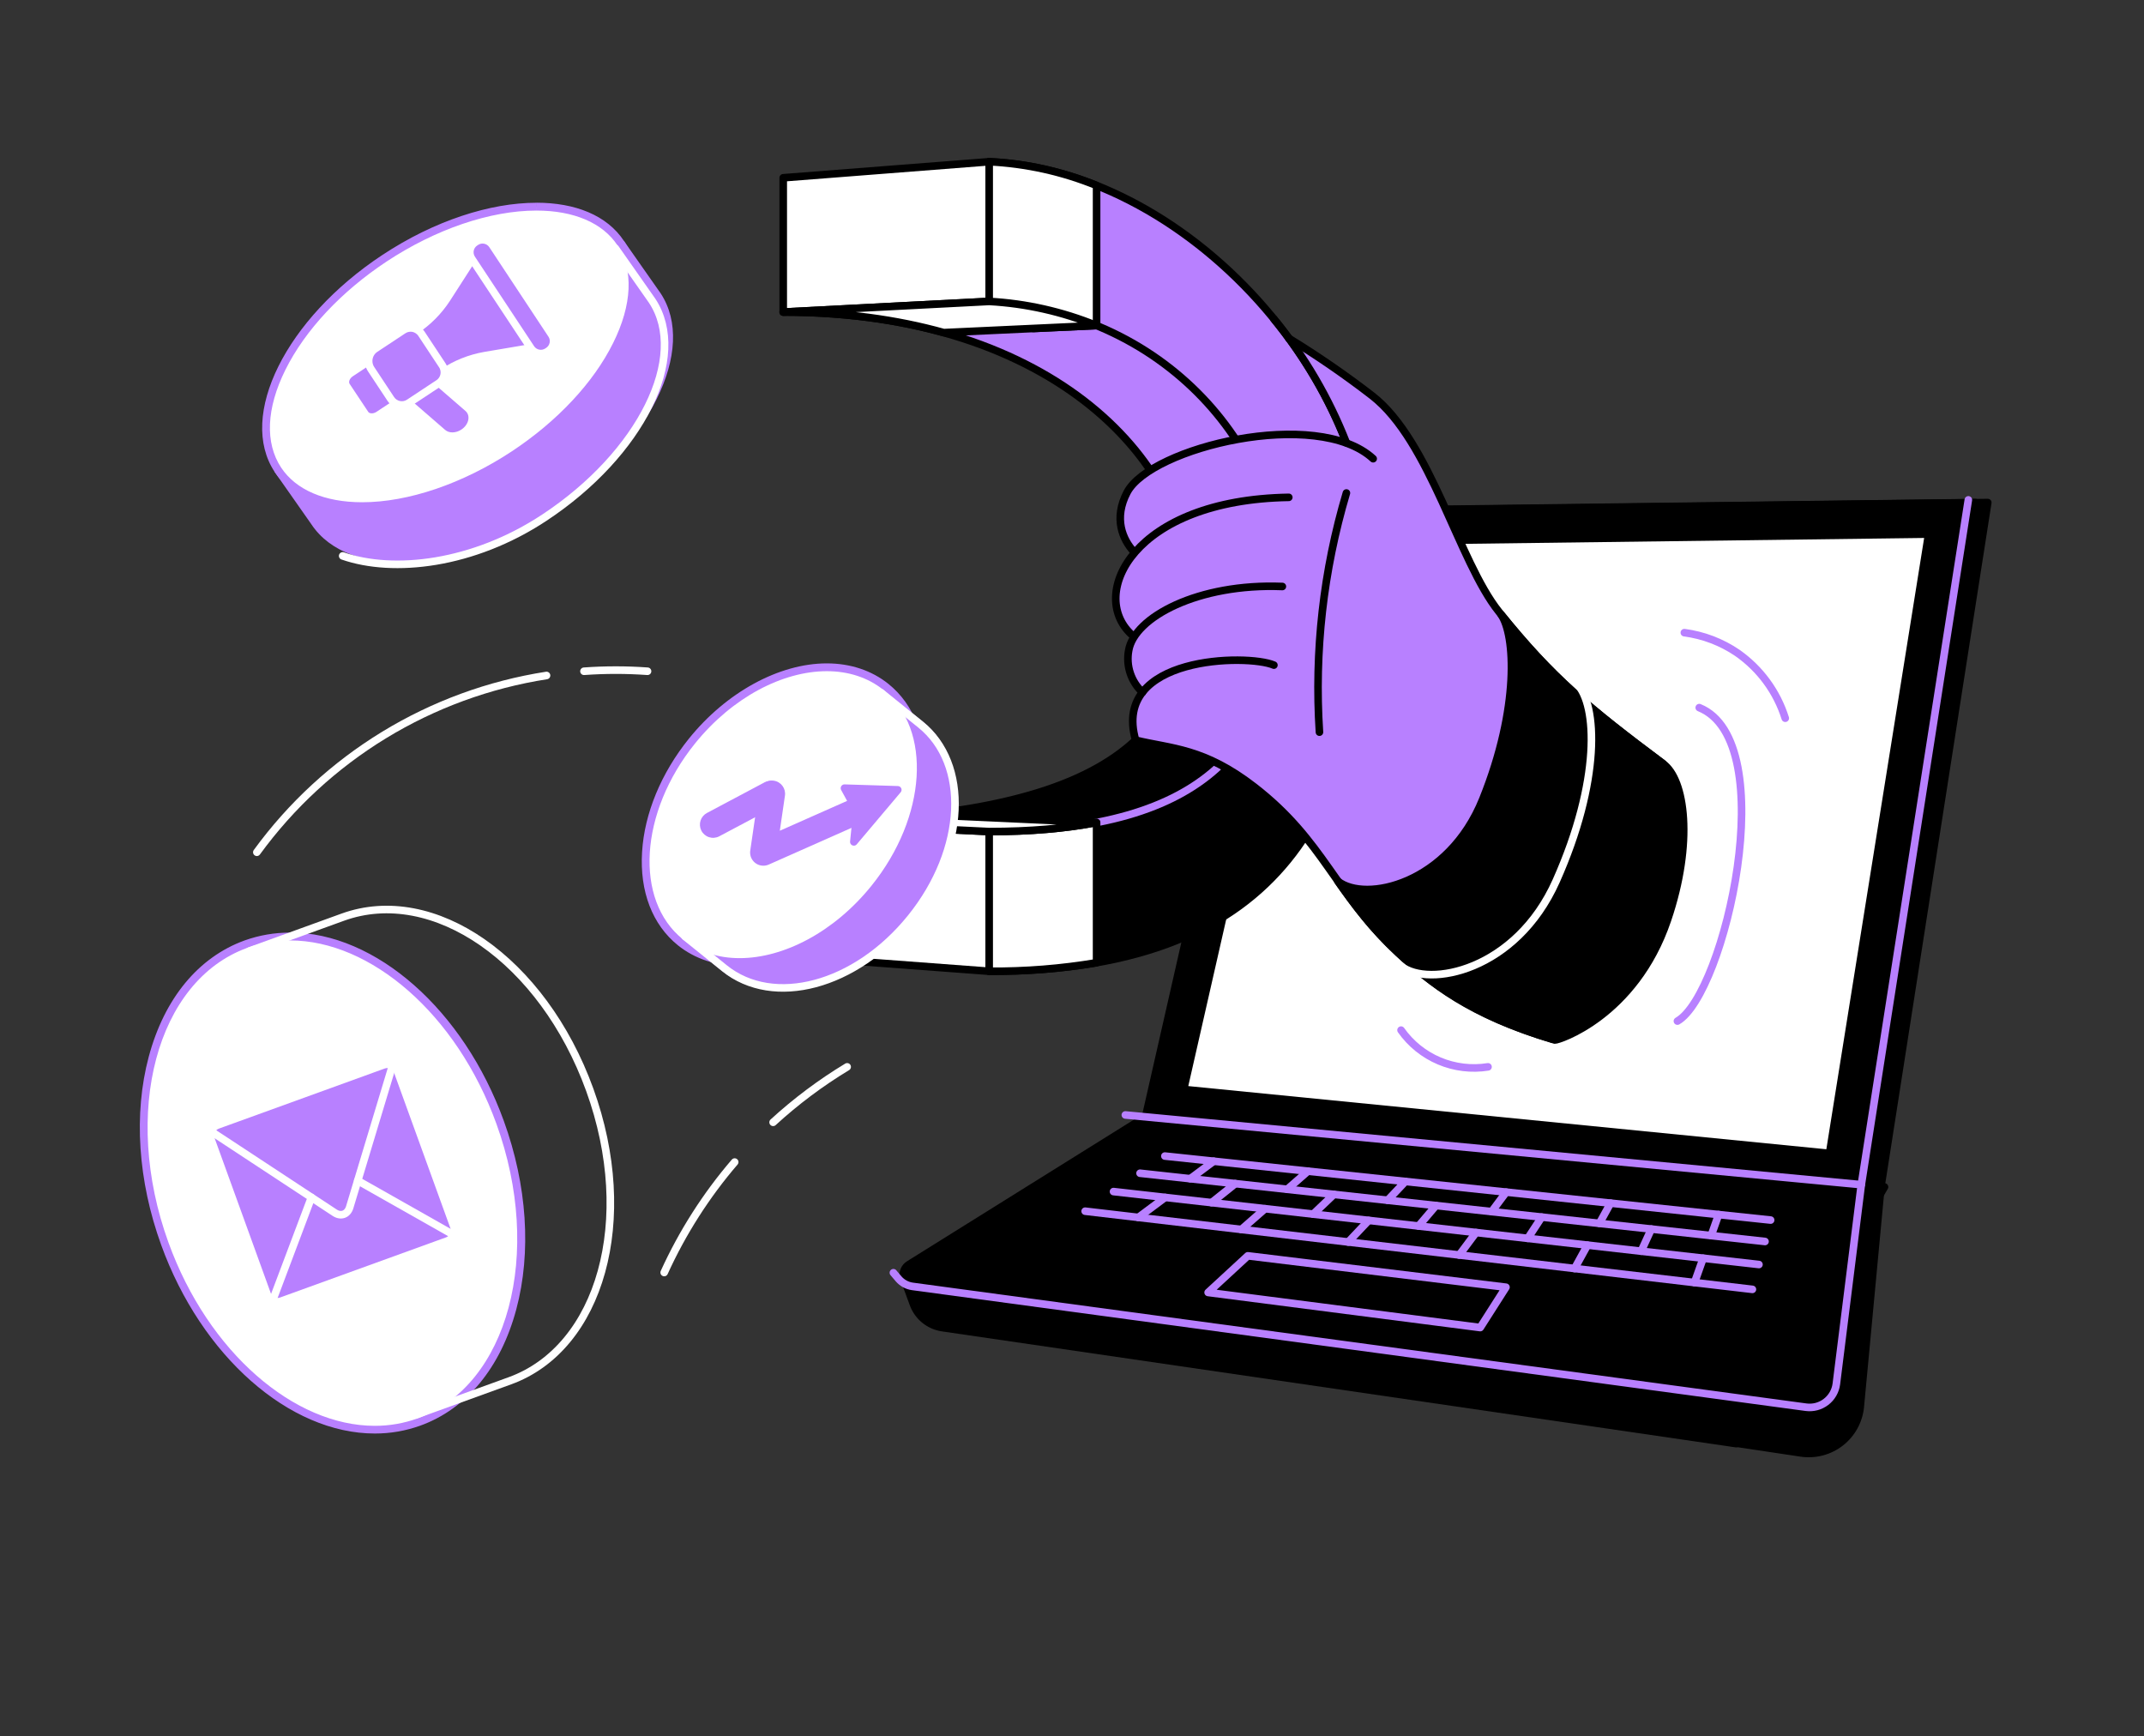 <svg xmlns="http://www.w3.org/2000/svg" width="368" height="298" viewBox="0 0 368 298" fill="none"><rect x="0" y="0" width="368" height="298" fill="#333333" stroke="none"/><g clip-path="url(#clip0_776_4284)"><path d="M225.584 87.746L201.934 191.68L296.628 247.471L309.144 249.348C310.338 249.527 311.557 249.46 312.725 249.152C313.892 248.844 314.985 248.301 315.937 247.556C316.888 246.811 317.676 245.881 318.255 244.82C318.833 243.76 319.19 242.592 319.302 241.39L322.843 203.709L341.183 86.249L225.584 87.746Z" fill="black" stroke="black" stroke-width="1.301" stroke-linecap="round" stroke-linejoin="round"></path><path d="M297.995 247.751L161.766 227.849C160.643 227.686 159.585 227.223 158.705 226.507C157.825 225.792 157.155 224.85 156.768 223.784L155.171 219.44L323.459 203.706L297.995 247.751Z" fill="black" stroke="black" stroke-width="1.301" stroke-linecap="round" stroke-linejoin="round"></path><path d="M220.272 87.746L196.623 191.68L318.143 203.709L339.041 86.254L220.272 87.746Z" fill="black" stroke="black" stroke-width="1.301" stroke-linecap="round" stroke-linejoin="round"></path><path d="M313.477 197.237L203.959 186.394L225.057 93.671L330.264 92.323L313.477 197.237Z" fill="white"></path><path d="M308.57 241.249L156.813 220.771C156.398 220.716 156.008 220.534 155.7 220.25C155.392 219.966 155.18 219.592 155.091 219.183C155.003 218.773 155.043 218.345 155.207 217.959C155.371 217.573 155.649 217.247 156.005 217.024L196.618 191.68L318.143 203.709L313.779 237.257C313.7 237.862 313.503 238.445 313.199 238.973C312.895 239.502 312.489 239.965 312.004 240.336C311.521 240.706 310.968 240.979 310.379 241.135C309.789 241.292 309.174 241.33 308.57 241.249Z" fill="black" stroke="black" stroke-width="1.301" stroke-linecap="round" stroke-linejoin="round"></path><path d="M193.157 191.35L319.477 203.315" stroke="#B880FF" stroke-width="1.301" stroke-linecap="round" stroke-linejoin="round"></path><path d="M153.346 218.426L154.225 219.463C154.835 220.178 155.687 220.645 156.618 220.772L309.986 241.505C310.59 241.587 311.205 241.548 311.795 241.392C312.384 241.235 312.937 240.964 313.421 240.593C313.904 240.222 314.311 239.759 314.616 239.23C314.92 238.701 315.117 238.118 315.195 237.513L319.478 203.316L337.85 85.791" stroke="#B880FF" stroke-width="1.301" stroke-linecap="round" stroke-linejoin="round"></path><path d="M199.94 198.405L303.916 209.389" stroke="#B880FF" stroke-width="1.301" stroke-linecap="round" stroke-linejoin="round"></path><path d="M195.677 201.352L302.951 213.064" stroke="#B880FF" stroke-width="1.301" stroke-linecap="round" stroke-linejoin="round"></path><path d="M191.125 204.498L301.91 217.017" stroke="#B880FF" stroke-width="1.301" stroke-linecap="round" stroke-linejoin="round"></path><path d="M186.257 207.866L300.788 221.281" stroke="#B880FF" stroke-width="1.301" stroke-linecap="round" stroke-linejoin="round"></path><path d="M264.62 208.88L262.228 212.531" stroke="#B880FF" stroke-width="1.301" stroke-linecap="round" stroke-linejoin="round"></path><path d="M246.471 206.898L243.478 210.415" stroke="#B880FF" stroke-width="1.301" stroke-linecap="round" stroke-linejoin="round"></path><path d="M283.436 210.932L281.694 214.732" stroke="#B880FF" stroke-width="1.301" stroke-linecap="round" stroke-linejoin="round"></path><path d="M228.952 204.983L225.4 208.371" stroke="#B880FF" stroke-width="1.301" stroke-linecap="round" stroke-linejoin="round"></path><path d="M212.031 203.135L207.958 206.4" stroke="#B880FF" stroke-width="1.301" stroke-linecap="round" stroke-linejoin="round"></path><path d="M276.439 206.484L274.526 209.959" stroke="#B880FF" stroke-width="1.301" stroke-linecap="round" stroke-linejoin="round"></path><path d="M258.527 204.593L256.028 207.942" stroke="#B880FF" stroke-width="1.301" stroke-linecap="round" stroke-linejoin="round"></path><path d="M294.987 208.444L293.708 212.057" stroke="#B880FF" stroke-width="1.301" stroke-linecap="round" stroke-linejoin="round"></path><path d="M241.223 202.764L238.18 205.991" stroke="#B880FF" stroke-width="1.301" stroke-linecap="round" stroke-linejoin="round"></path><path d="M224.497 200.999L220.942 204.112" stroke="#B880FF" stroke-width="1.301" stroke-linecap="round" stroke-linejoin="round"></path><path d="M208.319 199.289L204.292 202.293" stroke="#B880FF" stroke-width="1.301" stroke-linecap="round" stroke-linejoin="round"></path><path d="M272.47 213.698L270.261 217.714" stroke="#B880FF" stroke-width="1.301" stroke-linecap="round" stroke-linejoin="round"></path><path d="M253.344 211.536L250.462 215.395" stroke="#B880FF" stroke-width="1.301" stroke-linecap="round" stroke-linejoin="round"></path><path d="M292.331 215.945L290.846 220.125" stroke="#B880FF" stroke-width="1.301" stroke-linecap="round" stroke-linejoin="round"></path><path d="M234.911 209.454L231.41 213.163" stroke="#B880FF" stroke-width="1.301" stroke-linecap="round" stroke-linejoin="round"></path><path d="M217.133 207.445L213.061 211.012" stroke="#B880FF" stroke-width="1.301" stroke-linecap="round" stroke-linejoin="round"></path><path d="M199.982 205.509L195.378 208.942" stroke="#B880FF" stroke-width="1.301" stroke-linecap="round" stroke-linejoin="round"></path><path d="M254.068 227.837L207.365 221.813L214.178 215.525L258.488 220.913L254.068 227.837Z" stroke="#B880FF" stroke-width="1.301" stroke-linecap="round" stroke-linejoin="round"></path><path d="M169.784 166.687C222.396 166.687 232.003 136.531 235.275 104.549C239.03 67.806 204.989 29.229 169.784 27.756V51.73L195.623 67.553L213.199 97.223L202.784 133.074L169.784 142.723V166.687Z" fill="#B880FF" stroke="black" stroke-width="1.301" stroke-linecap="round" stroke-linejoin="round"></path><path d="M134.431 141.001C193.603 141.001 203.631 124.325 204.251 102.486C204.886 80.115 181.309 53.556 134.431 53.556L169.786 51.73C201.121 53.556 221.455 78.871 220.04 103.829C218.726 126.955 207.999 142.715 169.786 142.715L134.431 141.001Z" fill="#B880FF" stroke="black" stroke-width="1.301" stroke-linecap="round" stroke-linejoin="round"></path><path d="M169.785 142.715C201.996 142.715 214.677 131.517 218.654 114.148L203.78 108.579C201.53 125.42 190.595 138.107 149.814 140.557L150.548 141.771L169.785 142.715Z" fill="black"></path><path d="M233.086 119.537L209.298 110.649L202.792 133.067L169.792 142.716V166.687C214.04 166.687 227.865 145.353 233.086 119.537Z" fill="black"></path><path d="M169.785 51.727L134.435 53.556V30.511L169.785 27.756V51.727Z" fill="white" stroke="black" stroke-width="1.301" stroke-linecap="round" stroke-linejoin="round"></path><path d="M188.221 31.836C182.35 29.444 176.116 28.064 169.784 27.756V51.73L177.366 56.373L188.221 55.872V31.836Z" fill="white" stroke="black" stroke-width="1.301" stroke-linecap="round" stroke-linejoin="round"></path><path d="M169.786 51.73L134.431 53.556C144.765 53.556 153.928 54.842 161.989 57.085L188.199 55.872C182.334 53.478 176.11 52.078 169.786 51.73Z" fill="white" stroke="black" stroke-width="1.301" stroke-linecap="round" stroke-linejoin="round"></path><path d="M220.039 103.829C218.725 126.954 207.997 142.715 169.784 142.715" stroke="#B880FF" stroke-width="1.301" stroke-linecap="round" stroke-linejoin="round"></path><path d="M169.785 166.687L134.435 164.042V141.001L169.785 142.715V166.687Z" fill="white" stroke="black" stroke-width="1.301" stroke-linecap="round" stroke-linejoin="round"></path><path d="M169.784 142.715V166.687C175.961 166.734 182.129 166.245 188.221 165.225V141.161C182.927 142.176 176.823 142.715 169.784 142.715Z" fill="white" stroke="black" stroke-width="1.301" stroke-linecap="round" stroke-linejoin="round"></path><path d="M188.198 141.161L158.792 139.814C150.694 140.653 142.556 141.049 134.415 141.001L169.769 142.715C176.823 142.715 182.929 142.176 188.198 141.161Z" fill="white" stroke="black" stroke-width="1.301" stroke-linecap="round" stroke-linejoin="round"></path><path d="M194.614 94.671C192.7 92.599 191.1 88.96 193.465 84.482C197.53 76.769 226.072 69.827 235.697 78.718L244.052 118.293L234.69 132.091L200.21 121.443" fill="#B880FF"></path><path d="M221.21 85.355C194.51 85.791 186.786 101.957 194.154 108.835L197.981 112.38" fill="#B880FF"></path><path d="M220.108 100.653C205.652 100.075 194.675 105.942 193.726 111.638C192.83 116.996 196.967 120.135 200.206 121.443" fill="#B880FF"></path><path d="M218.654 114.148C214.094 112.193 190.748 112.564 194.923 127.027C201.047 128.512 206.62 128.344 215.258 135.027C227.349 144.38 229.071 153.368 240.036 163.56C245.529 168.662 252.327 174.166 266.385 178.315C266.836 178.448 269.879 172.895 269.879 172.895C274.472 174.311 282.085 171.265 286.226 157.865C290.368 144.465 290.012 132.454 285.43 131.039C272.593 121.443 266.378 116.322 257.295 105.012C250.321 96.323 245.564 75.686 235.478 67.886C230.904 64.354 226.14 61.073 221.21 58.057C225.651 64.022 229.156 70.629 231.605 77.65" fill="#B880FF"></path><path d="M235.693 78.725C226.067 69.834 197.527 76.777 193.462 84.489C191.1 88.967 192.697 92.607 194.61 94.678" stroke="black" stroke-width="1.301" stroke-linecap="round" stroke-linejoin="round"></path><path d="M221.21 85.355C194.51 85.791 186.786 101.957 194.154 108.835" stroke="black" stroke-width="1.301" stroke-linecap="round" stroke-linejoin="round"></path><path d="M220.108 100.653C205.652 100.075 194.675 105.942 193.726 111.638C193.486 112.937 193.578 114.275 193.994 115.529C194.409 116.782 195.134 117.911 196.102 118.81" stroke="black" stroke-width="1.301" stroke-linecap="round" stroke-linejoin="round"></path><path d="M218.654 114.148C214.094 112.193 190.748 112.564 194.923 127.027C201.047 128.512 206.62 128.344 215.258 135.027C227.349 144.38 229.071 153.368 240.036 163.56C245.529 168.662 252.327 174.166 266.385 178.315C266.836 178.448 284.526 139.815 285.43 131.039C272.593 121.443 266.378 116.322 257.295 105.012C250.321 96.323 245.564 75.686 235.478 67.886C230.904 64.354 226.14 61.073 221.21 58.057" stroke="black" stroke-width="1.301" stroke-linecap="round" stroke-linejoin="round"></path><path d="M285.415 131.039C272.749 121.573 266.529 116.456 257.639 105.456C260.089 108.954 260.835 121.447 254.515 137.143C248.626 151.787 234.38 154.949 229.637 151.235C232.435 155.209 235.409 159.274 240.017 163.559C245.51 168.662 252.801 174.323 266.859 178.486C267.31 178.621 280.61 174.399 286.206 157.884C290.719 144.583 289.242 133.737 285.415 131.039Z" fill="black" stroke="black" stroke-width="1.301" stroke-linecap="round" stroke-linejoin="round"></path><path d="M270.648 117.336C274.204 120.934 274.76 134.028 267.112 151.175C260.188 166.687 245.215 169.523 240.477 165.811" stroke="white" stroke-width="1.301" stroke-linecap="round" stroke-linejoin="round"></path><path d="M231.099 75.993C228.088 68.301 223.889 61.129 218.653 54.739" stroke="black" stroke-width="1.301" stroke-linecap="round" stroke-linejoin="round"></path><path d="M64.328 245.352C49.914 245.352 35.09 232.235 28.285 213.455C20.095 190.845 26.333 167.774 42.198 162.025C44.632 161.149 47.201 160.703 49.788 160.708C64.202 160.708 79.025 173.825 85.831 192.602C89.784 203.514 90.538 214.855 87.951 224.538C85.341 234.309 79.645 241.229 71.914 244.032C69.482 244.911 66.915 245.358 64.328 245.352Z" fill="white"></path><path d="M49.788 161.397C63.589 161.397 78.359 173.975 85.199 192.851C93.278 215.15 87.231 237.788 71.688 243.422C69.328 244.273 66.837 244.706 64.328 244.701C50.526 244.701 35.756 232.124 28.917 213.247C20.837 190.949 26.884 168.306 42.428 162.675C44.788 161.823 47.279 161.39 49.788 161.397ZM49.788 160.057C47.131 160.047 44.492 160.5 41.991 161.397C34.049 164.275 28.212 171.348 25.533 181.346C22.912 191.16 23.669 202.645 27.673 213.683C34.562 232.721 49.65 246.022 64.343 246.022C67.008 246.026 69.653 245.566 72.159 244.663C80.101 241.785 85.938 234.711 88.617 224.71C91.239 214.897 90.481 203.414 86.477 192.376C79.588 173.335 64.5 160.039 49.807 160.039L49.788 160.057Z" fill="#B880FF"></path><path d="M65.821 182.763L37.353 193.08C36.366 193.438 35.855 194.529 36.213 195.516L45.864 222.149C46.222 223.136 47.313 223.646 48.301 223.289L76.768 212.973C77.756 212.615 78.266 211.524 77.908 210.536L68.257 183.904C67.899 182.916 66.808 182.406 65.821 182.763Z" fill="#B880FF" stroke="white" stroke-width="1.301" stroke-linecap="round" stroke-linejoin="round"></path><path d="M36.415 194.291L57.446 208.127C58.526 208.835 59.651 208.425 60.026 207.188L67.298 183.095" stroke="white" stroke-width="1.301" stroke-linecap="round" stroke-linejoin="round"></path><path d="M53.458 205.501L46.863 223.004" stroke="white" stroke-width="1.301" stroke-linecap="round" stroke-linejoin="round"></path><path d="M77.739 211.866L61.407 202.623" stroke="white" stroke-width="1.301" stroke-linecap="round" stroke-linejoin="round"></path><path d="M42.81 163.211L58.832 157.405C74.375 151.775 93.144 164.728 101.224 187.026C109.304 209.324 103.061 231.336 87.518 236.97L71.496 242.776" stroke="white" stroke-width="1.301" stroke-linecap="round" stroke-linejoin="round"></path><path d="M117.197 161.194L123.99 166.672C132.357 173.412 146.851 169.305 156.37 157.486C165.888 145.666 166.823 130.64 158.459 123.9L151.666 118.423L117.197 161.194Z" fill="#B880FF"></path><path d="M126.959 165.106C123.055 165.106 119.538 163.934 116.786 161.714C108.148 154.753 109.039 139.263 118.777 127.188C125.072 119.372 133.94 114.519 141.921 114.519C145.825 114.519 149.342 115.69 152.094 117.91C160.732 124.872 159.841 140.362 150.103 152.438C143.8 160.249 134.928 165.106 126.959 165.106Z" fill="white"></path><path d="M141.913 115.189C145.56 115.189 148.939 116.233 151.665 118.43C160.028 125.171 159.095 140.209 149.575 152.02C143.16 159.977 134.484 164.437 126.951 164.437C123.304 164.437 119.924 163.391 117.195 161.194C108.833 154.454 109.77 139.416 119.288 127.605C125.703 119.648 134.377 115.189 141.913 115.189ZM141.913 113.85C133.737 113.85 124.666 118.798 118.244 126.767C113.471 132.692 110.613 139.6 110.207 146.217C109.785 153.007 111.971 158.695 116.365 162.239C119.235 164.535 122.899 165.776 126.959 165.776C135.134 165.776 144.183 160.827 150.624 152.859C155.401 146.933 158.279 140.025 158.662 133.407C159.086 126.617 156.901 120.93 152.507 117.386C149.632 115.071 145.97 113.85 141.913 113.85Z" fill="#B880FF"></path><path d="M131.017 148.572C130.692 148.572 130.37 148.502 130.074 148.367C129.779 148.231 129.515 148.034 129.302 147.788C129.089 147.541 128.932 147.252 128.841 146.94C128.75 146.627 128.727 146.299 128.775 145.977L130.244 135.895C130.287 135.601 130.388 135.317 130.54 135.062C130.693 134.806 130.894 134.583 131.132 134.405C131.371 134.227 131.643 134.098 131.931 134.025C132.22 133.952 132.52 133.937 132.814 133.98C133.109 134.022 133.392 134.123 133.648 134.276C133.903 134.428 134.127 134.63 134.304 134.868C134.482 135.107 134.611 135.378 134.685 135.666C134.758 135.955 134.773 136.255 134.729 136.55L133.85 142.57L147.984 136.305C148.256 136.185 148.55 136.119 148.847 136.111C149.144 136.103 149.442 136.155 149.719 136.263C149.997 136.369 150.251 136.531 150.466 136.736C150.682 136.941 150.855 137.187 150.975 137.459C151.097 137.731 151.162 138.024 151.169 138.322C151.177 138.619 151.125 138.915 151.018 139.193C150.911 139.471 150.75 139.726 150.545 139.94C150.34 140.156 150.093 140.33 149.821 140.45L131.936 148.384C131.646 148.509 131.333 148.573 131.017 148.572Z" fill="#B880FF"></path><path d="M120.376 142.543C120.107 142.008 120.062 141.388 120.247 140.819C120.434 140.249 120.838 139.778 121.372 139.504L131.169 134.3C131.437 134.158 131.729 134.072 132.03 134.045C132.331 134.018 132.633 134.052 132.922 134.144C133.209 134.236 133.476 134.384 133.705 134.581C133.934 134.777 134.122 135.017 134.258 135.287C134.526 135.816 134.574 136.429 134.393 136.994C134.213 137.559 133.818 138.03 133.294 138.307L123.415 143.546C122.879 143.815 122.258 143.861 121.688 143.673C121.119 143.485 120.646 143.079 120.376 142.543Z" fill="#B880FF"></path><path d="M154.095 135.551L144.947 135.267L147.087 139.183L146.556 144.484L154.095 135.551Z" fill="#B880FF" stroke="#B880FF" stroke-width="1.301" stroke-linecap="round" stroke-linejoin="round"></path><path d="M117.571 160.705L124.365 166.182C132.728 172.922 146.851 169.305 156.369 157.494C165.888 145.682 166.375 131.084 158.011 124.348L151.218 118.871" stroke="white" stroke-width="1.301" stroke-linecap="round" stroke-linejoin="round"></path><path d="M113.385 50.326C119.734 59.936 111.471 76.597 94.905 87.54C78.341 98.482 59.781 99.566 53.432 89.958L47.136 80.983L107.091 41.35L113.385 50.326Z" fill="#B880FF"></path><path d="M62.161 86.866C55.497 86.866 50.361 84.646 47.693 80.612C41.569 71.327 49.76 55.053 65.981 44.328C74.501 38.698 84.008 35.468 92.065 35.468C98.728 35.468 103.865 37.688 106.532 41.718C109.464 46.158 109.211 52.35 105.84 59.156C102.394 66.083 96.152 72.773 88.233 78.002C79.725 83.636 70.218 86.866 62.161 86.866Z" fill="white"></path><path d="M92.069 34.798V36.138C98.499 36.138 103.437 38.25 105.974 42.089C108.772 46.322 108.512 52.278 105.243 58.861C101.855 65.681 95.675 72.28 87.874 77.443C79.454 83.004 70.088 86.196 62.162 86.196C55.732 86.196 50.79 84.08 48.253 80.245C45.455 76.012 45.715 70.056 48.984 63.473C52.371 56.653 58.552 50.05 66.353 44.887C74.773 39.326 84.135 36.138 92.065 36.138V34.798H92.069ZM92.065 34.798C84.173 34.798 74.597 37.833 65.614 43.769C49.057 54.712 40.785 71.373 47.135 80.983C50.029 85.377 55.502 87.528 62.162 87.528C70.054 87.528 79.63 84.493 88.613 78.553C105.171 67.61 113.441 50.95 107.091 41.343C104.187 36.945 98.724 34.79 92.065 34.79V34.798Z" fill="#B880FF"></path><path d="M71.267 56.718L60.21 64.028C59.364 64.587 59.031 65.559 59.467 66.237L62.659 71.036C63.096 71.698 64.137 71.779 64.983 71.22L76.044 63.91C78.208 62.466 80.65 61.488 83.213 61.039L92.268 59.508L81.678 43.513L76.702 51.248C75.287 53.427 73.436 55.289 71.267 56.718Z" fill="#B880FF" stroke="white" stroke-width="1.301" stroke-linecap="round" stroke-linejoin="round"></path><path d="M79.19 73.723C78.248 74.347 77.088 74.373 76.411 73.784L70.67 68.808L74.769 66.095L79.882 70.519C80.816 71.315 80.476 72.873 79.19 73.723Z" fill="#B880FF"></path><path d="M81.708 41.486L81.549 41.591C80.612 42.211 80.355 43.471 80.974 44.408L91.131 59.771C91.751 60.707 93.011 60.965 93.947 60.346L94.107 60.24C95.044 59.621 95.301 58.36 94.682 57.424L84.525 42.06C83.906 41.124 82.645 40.867 81.708 41.486Z" fill="#B880FF" stroke="white" stroke-width="1.301" stroke-linecap="round" stroke-linejoin="round"></path><path d="M64.412 59.836L69.23 56.651C69.727 56.322 70.334 56.204 70.918 56.324C71.501 56.443 72.014 56.789 72.343 57.286L75.908 62.678C76.237 63.175 76.354 63.783 76.235 64.366C76.116 64.95 75.77 65.463 75.273 65.791L70.212 69.137C69.715 69.466 69.108 69.583 68.524 69.464C67.941 69.345 67.428 68.999 67.099 68.502L63.694 63.352C63.323 62.791 63.19 62.105 63.325 61.445C63.459 60.786 63.85 60.207 64.412 59.836Z" fill="#B880FF" stroke="white" stroke-width="1.301" stroke-linecap="round" stroke-linejoin="round"></path><path d="M105.641 42.636L111.934 51.616C118.286 61.222 110.019 77.883 93.458 88.826C81.21 96.924 67.508 98.437 58.82 95.405" stroke="white" stroke-width="1.301" stroke-linecap="round" stroke-linejoin="round"></path><path d="M93.806 115.927C83.931 117.467 74.456 120.939 65.924 126.144C57.392 131.35 49.971 138.187 44.084 146.264" stroke="white" stroke-width="1.301" stroke-linecap="round" stroke-linejoin="round"></path><path d="M111.144 115.201C107.513 114.94 103.867 114.94 100.236 115.201" stroke="white" stroke-width="1.301" stroke-linecap="round" stroke-linejoin="round"></path><path d="M132.7 192.61C136.611 189.025 140.868 185.838 145.407 183.095" stroke="white" stroke-width="1.301" stroke-linecap="round" stroke-linejoin="round"></path><path d="M114.004 218.388C117.122 211.531 121.195 205.148 126.102 199.434" stroke="white" stroke-width="1.301" stroke-linecap="round" stroke-linejoin="round"></path><path d="M291.661 121.443C306.003 127.238 296.051 170.609 287.915 175.241" stroke="#B880FF" stroke-width="1.301" stroke-linecap="round" stroke-linejoin="round"></path><path d="M240.477 176.791C242.126 179.134 244.399 180.965 247.038 182.08C249.677 183.194 252.575 183.545 255.404 183.095" stroke="#B880FF" stroke-width="1.301" stroke-linecap="round" stroke-linejoin="round"></path><path d="M289.104 108.579C292.365 109.008 295.48 110.196 298.199 112.046C302.103 114.775 304.995 118.717 306.424 123.261" stroke="#B880FF" stroke-width="1.301" stroke-linecap="round" stroke-linejoin="round"></path><path d="M231.1 84.608C227.143 97.909 225.576 111.805 226.473 125.653" stroke="black" stroke-width="1.301" stroke-linecap="round" stroke-linejoin="round"></path></g><defs><clipPath id="clip0_776_4284"><rect width="368" height="298" fill="white"></rect></clipPath></defs></svg>